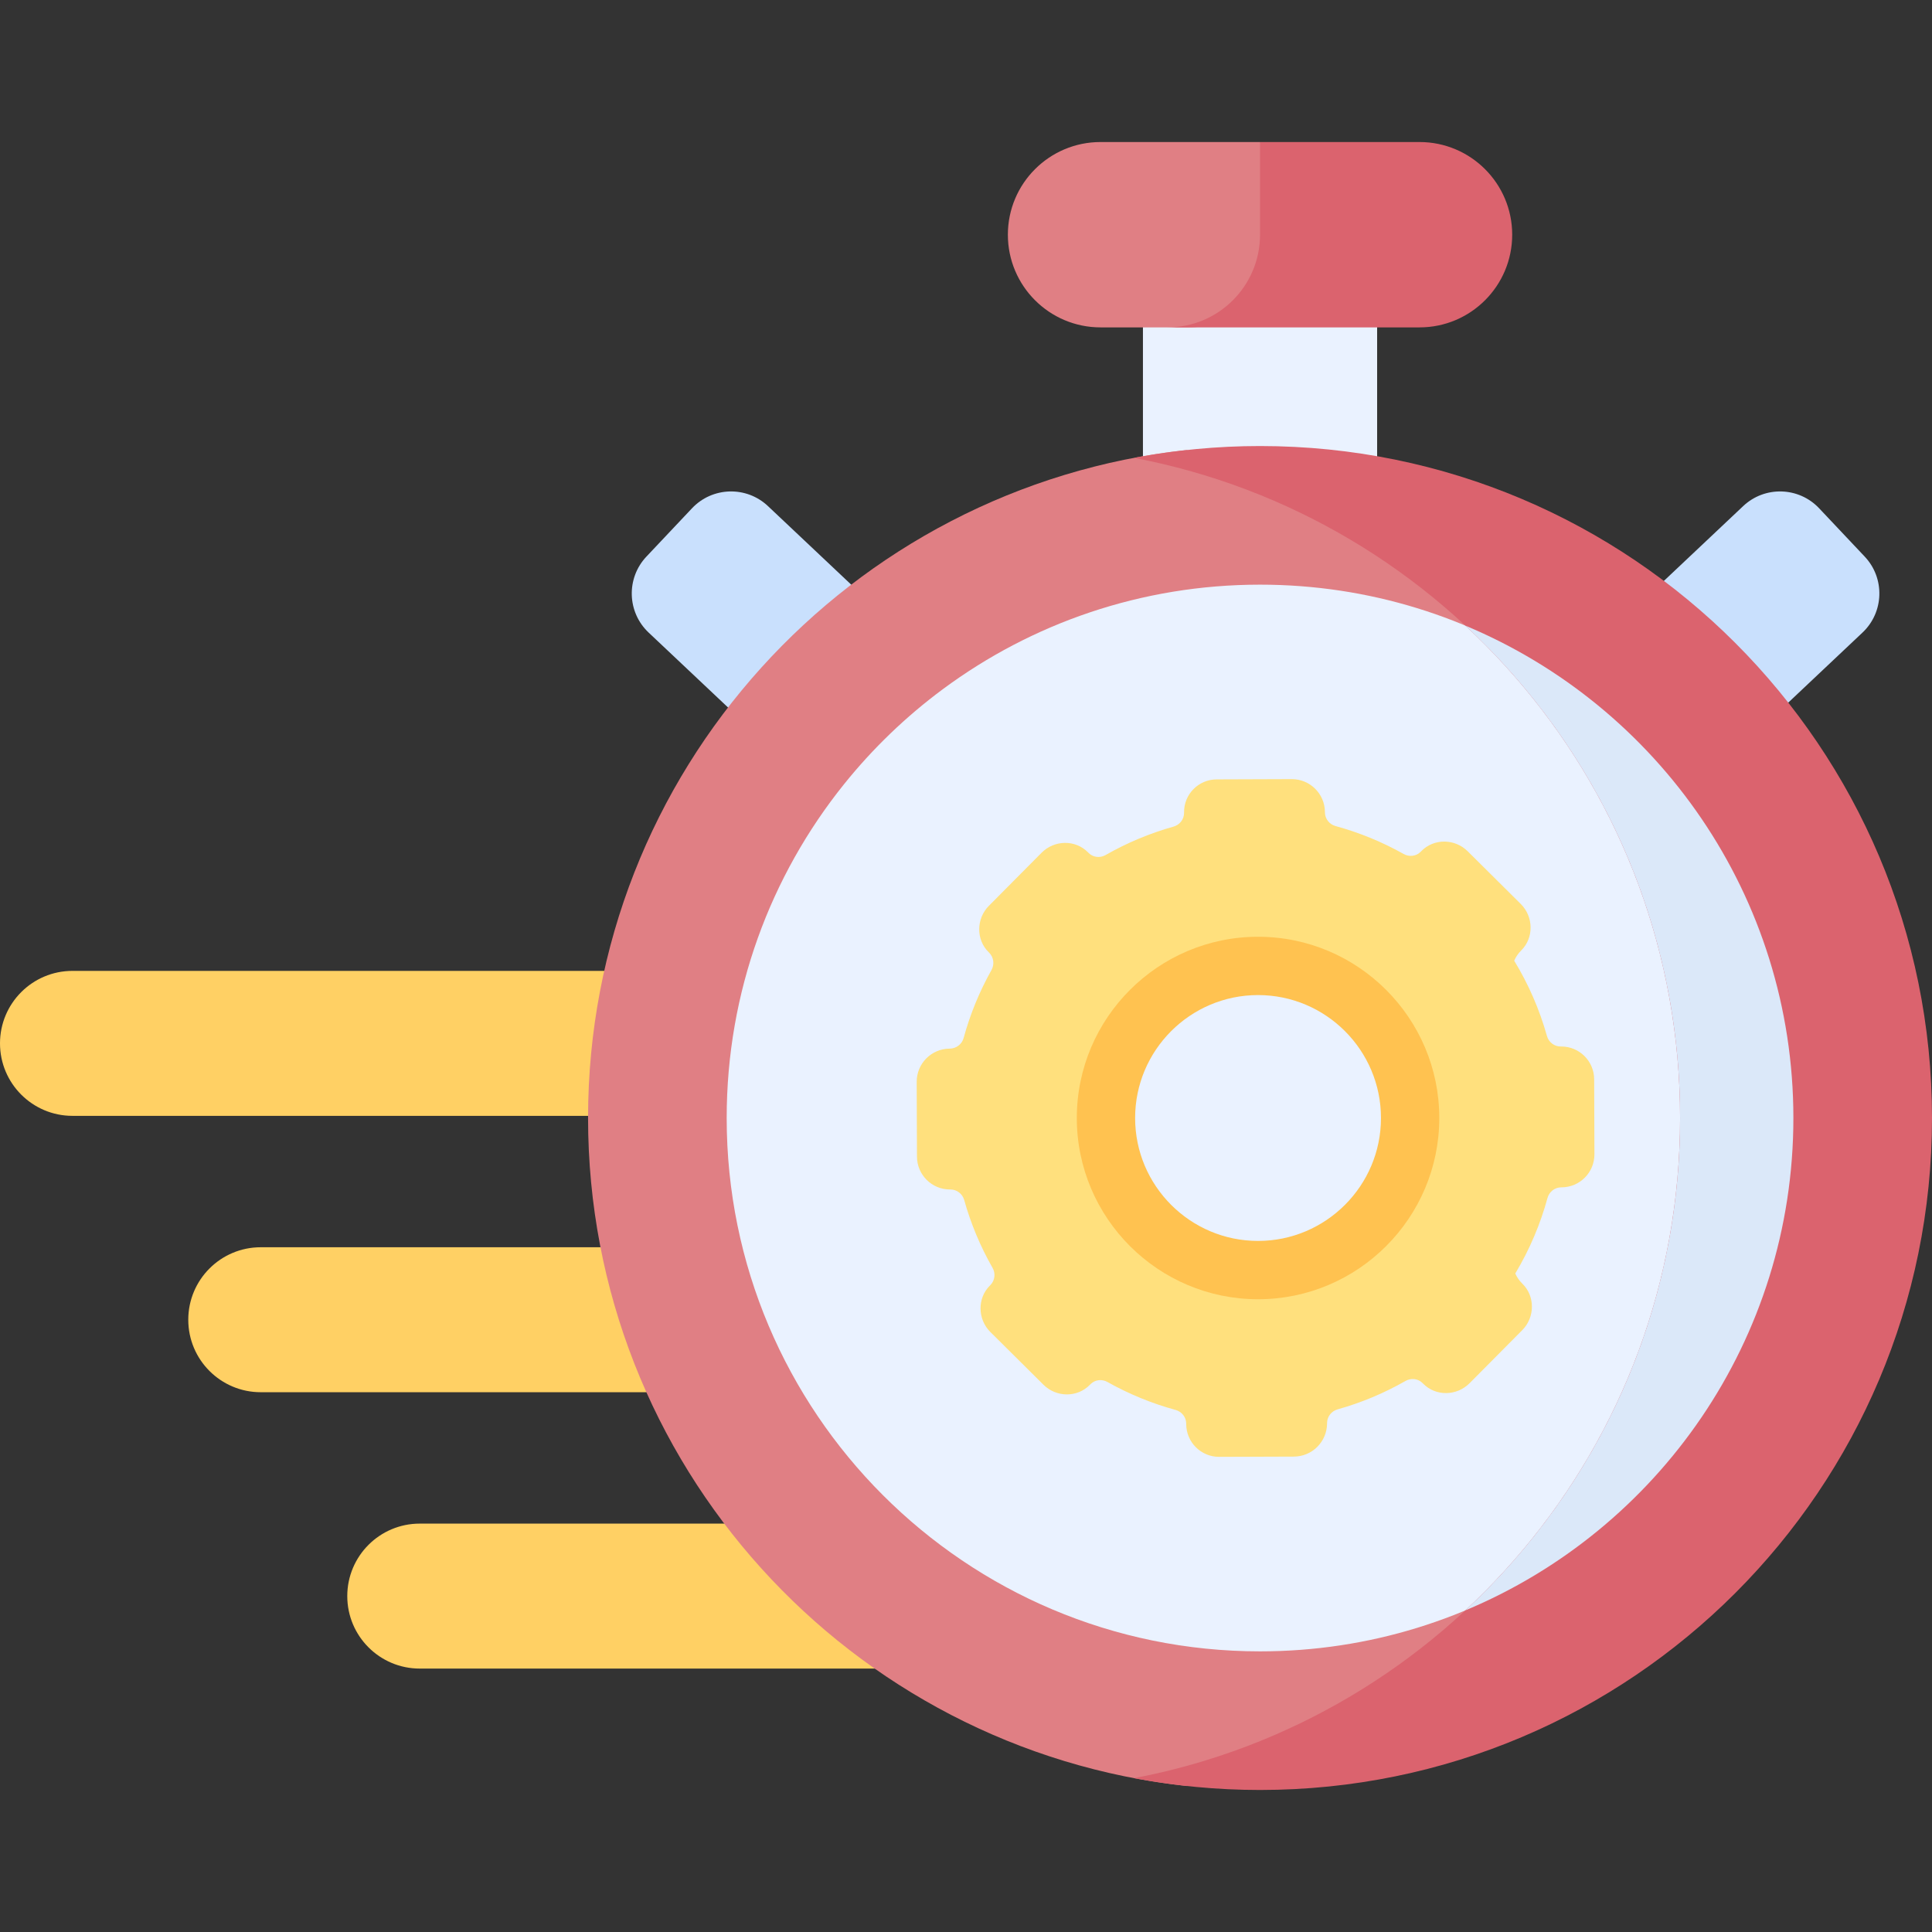 <svg id="Capa_1" enable-background="new 0 0 512 512" height="512" viewBox="0 0 512 512" width="512" xmlns="http://www.w3.org/2000/svg"><rect x="0" y="0" width="512" height="512" fill="#333333" stroke="none"/><g><g><g><g><g><path d="m249.688 177.679-46.172-43.559c-5.721-5.398-14.735-5.135-20.133.586l-12.075 12.799c-5.398 5.721-5.135 14.735.586 20.133l46.172 43.559z" fill="#c9e0fd"/></g><g><path d="m415.788 177.679 46.172-43.559c5.721-5.398 14.735-5.135 20.133.586l12.075 12.799c5.398 5.721 5.135 14.735-.586 20.133l-46.172 43.559z" fill="#c9e0fd"/></g></g><g><g><g fill="#ffd064"><path d="m111.24 403.773h195.171v38.418h-195.171c-10.609 0-19.209-8.6-19.209-19.209 0-10.608 8.601-19.209 19.209-19.209z"/><path d="m69.102 330.534h237.31v38.418h-237.31c-10.609 0-19.209-8.6-19.209-19.209 0-10.609 8.6-19.209 19.209-19.209z"/><path d="m19.209 257.294h287.203v38.418h-287.203c-10.609 0-19.209-8.6-19.209-19.209 0-10.609 8.6-19.209 19.209-19.209z"/></g><g><g><g><path d="m302.891 62.2h62.062v69.193h-62.062z" fill="#eaf2ff"/><path d="m339.445 62.2v-18.417l-5.523-6.144h-42.265c-13.565 0-24.561 10.996-24.561 24.561 0 13.565 10.996 24.561 24.561 24.561h23.227c13.564.001 24.561-10.996 24.561-24.561z" fill="#e07f84"/><path d="m376.187 37.639h-42.265v24.561c0 13.565-10.996 24.561-24.561 24.561h66.826c13.565 0 24.561-10.996 24.561-24.561 0-13.565-10.997-24.561-24.561-24.561z" fill="#db636e"/></g></g><path d="m455.527 296.283c0-86.348-60.274-158.607-141.04-177.03-89.207 9.683-158.644 85.247-158.644 177.03s69.436 167.347 158.644 177.03c80.766-18.423 141.04-90.682 141.04-177.03z" fill="#e07f84"/><path d="m412.217 413.979c27.008-31.694 43.31-72.79 43.31-117.696s-16.302-86.002-43.31-117.696c-22.414-14.94-49.338-23.648-78.295-23.648-31.481 0-60.558 10.292-84.05 27.694-9.789 7.252-18.609 15.738-26.229 25.23-19.437 24.21-31.066 54.958-31.066 88.421 0 78.062 63.282 141.344 141.345 141.344 28.957-.001 55.881-8.709 78.295-23.649z" fill="#eaf2ff"/><path d="m333.922 118.204c-11.41 0-22.566 1.086-33.379 3.137 82.393 15.627 144.699 88.002 144.699 174.942s-62.306 159.315-144.699 174.942c10.814 2.051 21.969 3.137 33.379 3.137 98.35 0 178.078-79.729 178.078-178.079s-79.728-178.079-178.078-178.079z" fill="#db636e"/><path d="m388.328 165.796c35.004 32.518 56.913 78.94 56.913 130.487s-21.909 97.968-56.913 130.487c51.054-21.312 86.938-71.706 86.938-130.487s-35.884-109.175-86.938-130.487z" fill="#dbe8f9"/></g></g><path d="m422.472 286.017c-.017-4.823-3.948-8.715-8.771-8.683h-.004c-.056 0-.111 0-.167-.001-1.673-.027-3.118-1.171-3.57-2.782-1.945-6.933-4.841-13.653-8.683-19.958.436-.995 1.057-1.921 1.863-2.716 3.388-3.342 3.271-8.945-.106-12.299l-14.085-13.986c-3.4-3.377-8.957-3.457-12.298-.022-.093.096-.188.189-.284.279-1.182 1.108-2.967 1.262-4.379.468-5.756-3.234-11.824-5.704-18.057-7.406-1.616-.441-2.772-1.88-2.81-3.555-.001-.055-.002-.109-.002-.164v-.004c-.031-4.832-3.966-8.727-8.798-8.71l-19.908.07c-4.815.017-8.691 3.96-8.625 8.774 0 .055 0 .11-.001.165-.026 1.674-1.172 3.12-2.784 3.573-6.222 1.746-12.273 4.258-18.007 7.533-1.406.803-3.191.662-4.38-.438-.097-.09-.192-.182-.286-.277-3.365-3.412-8.921-3.294-12.298.107l-13.986 14.085c-3.353 3.377-3.431 8.981-.02 12.299.038.037.076.074.113.112 1.21 1.221 1.448 3.098.607 4.597-3.221 5.741-5.681 11.793-7.379 18.009-.453 1.658-1.967 2.803-3.686 2.813h-.033-.004c-4.832.032-8.727 3.967-8.71 8.798l.069 19.822c.017 4.827 3.944 8.727 8.771 8.71h.004c.055 0 .109 0 .164.001 1.675.026 3.122 1.173 3.574 2.785 1.744 6.215 4.253 12.26 7.522 17.987.842 1.475.616 3.325-.565 4.545-.046.047-.092.094-.139.141-3.388 3.34-3.268 8.945.108 12.297l14.085 13.986c3.401 3.377 8.957 3.456 12.298.021.093-.096.188-.189.284-.279 1.181-1.107 2.965-1.261 4.376-.468 5.757 3.235 11.825 5.705 18.06 7.407 1.615.441 2.771 1.879 2.809 3.553.001.055.002.11.002.165v.004c0 4.822 3.918 8.727 8.74 8.71l19.792-.069c4.842-.017 8.766-3.93 8.797-8.771v-.004c0-.053 0-.107.001-.16.025-1.677 1.174-3.126 2.789-3.579 6.219-1.745 12.267-4.256 17.998-7.529 1.409-.805 3.198-.663 4.388.439.095.088.188.178.28.271 3.367 3.412 8.922 3.297 12.3-.105l13.986-14.085c3.353-3.377 3.431-8.981.02-12.299-.812-.79-1.44-1.712-1.883-2.704 3.798-6.332 6.647-13.072 8.543-20.018.441-1.614 1.879-2.769 3.552-2.808.056-.001.111-.002.167-.002h.004c4.827-.017 8.727-3.944 8.71-8.771zm-89.075 50.569c-22.259 0-40.304-18.045-40.304-40.304s18.045-40.304 40.304-40.304 40.304 18.045 40.304 40.304c0 22.26-18.045 40.304-40.304 40.304z" fill="#ffe07d"/></g></g></g><g><path d="m333.396 344.313c-26.484 0-48.03-21.546-48.03-48.03s21.546-48.03 48.03-48.03 48.03 21.546 48.03 48.03c.001 26.484-21.546 48.03-48.03 48.03zm0-80.608c-17.963 0-32.577 14.614-32.577 32.577s14.615 32.577 32.577 32.577c17.963 0 32.577-14.614 32.577-32.577.001-17.963-14.614-32.577-32.577-32.577z" fill="#ffc250"/></g></g></svg>